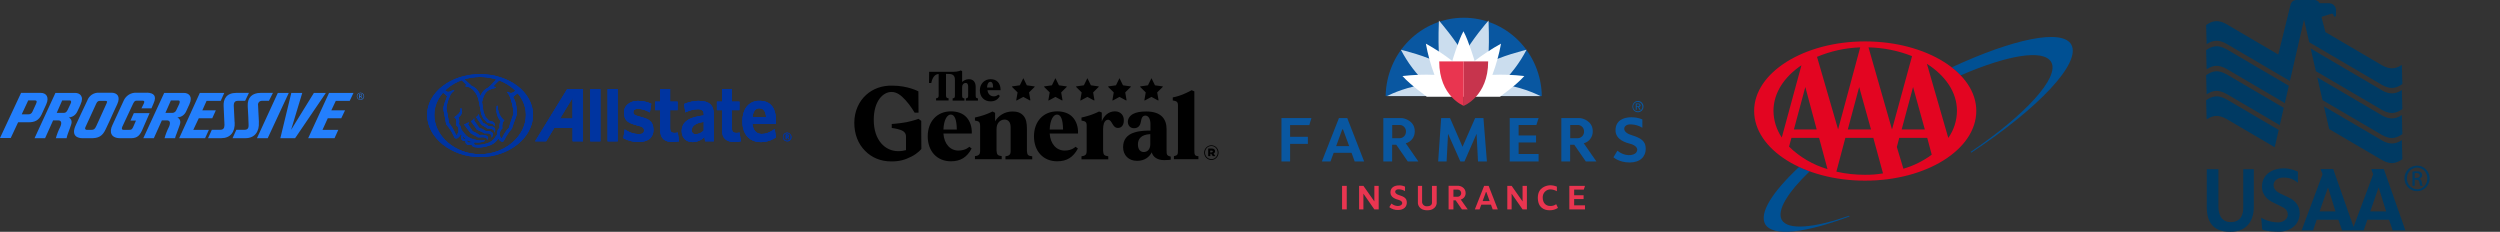 <svg width="604" height="56" viewBox="0 0 604 56" fill="none" xmlns="http://www.w3.org/2000/svg">
<rect x="0" y="0" width="604" height="56" fill="#333333" stroke="none"/>
<g clip-path="url(#clip0_2714_2973)">
<path fill-rule="evenodd" clip-rule="evenodd" d="M44.506 22.453H39.666L34.623 33.391H37.169L39.105 29.091H40.367C40.928 29.091 41.336 29.502 40.823 30.643C40.376 31.52 40.017 32.44 39.754 33.391H42.3C42.376 33.015 42.497 32.649 42.659 32.303C42.812 31.838 43.373 30.335 43.373 30.335C43.881 29.103 43.268 28.622 42.86 28.364C43.301 28.346 43.728 28.206 44.097 27.96C44.465 27.713 44.76 27.368 44.95 26.963C45.257 26.29 45.757 25.201 45.757 25.201C46.672 23.23 45.503 22.453 44.482 22.453H44.506ZM43.336 25.045C43.131 25.513 42.622 26.548 42.622 26.548C42.551 26.754 42.421 26.934 42.248 27.064C42.076 27.193 41.869 27.267 41.654 27.275H39.964L41.287 24.269H43.119C43.425 24.269 43.522 24.577 43.324 25.045H43.336Z" fill="#237FFD"/>
<path fill-rule="evenodd" clip-rule="evenodd" d="M18.229 22.453H13.389L8.346 33.391H10.892L12.828 29.091H14.107C14.663 29.091 15.071 29.502 14.562 30.643C14.115 31.52 13.757 32.44 13.493 33.391H16.091C16.162 33.02 16.264 32.656 16.398 32.303C16.6 31.838 17.108 30.335 17.108 30.335C17.62 29.103 17.007 28.622 16.652 28.364C17.081 28.336 17.494 28.192 17.849 27.945C18.204 27.699 18.487 27.36 18.669 26.963C19.024 26.29 19.476 25.201 19.476 25.201C20.392 23.23 19.222 22.453 18.201 22.453H18.229ZM17.059 25.045C16.854 25.513 16.346 26.548 16.346 26.548C16.091 27.066 15.837 27.275 15.377 27.275H13.699L15.022 24.269H16.906C17.16 24.269 17.31 24.577 17.059 25.045Z" fill="#237FFD"/>
<path fill-rule="evenodd" clip-rule="evenodd" d="M25.511 31.268C26.023 30.229 26.721 28.676 27.447 27.066L28.314 25.201C29.23 23.23 28.209 22.4 26.939 22.4H23.881C23.274 22.37 22.673 22.541 22.169 22.887C21.664 23.232 21.283 23.734 21.081 24.318C20.775 24.992 20.214 26.134 19.605 27.431L18.33 30.179C17.007 32.976 18.943 33.391 19.911 33.391H21.844C23.832 33.444 24.748 32.873 25.511 31.268ZM22.102 31.37H20.98C20.775 31.37 20.367 31.268 20.674 30.643C21.134 29.657 22.917 25.821 23.272 24.992C23.526 24.474 23.78 24.372 24.139 24.372H25.511C25.765 24.372 26.023 24.474 25.765 24.942L23.272 30.438C22.917 31.214 22.659 31.37 22.102 31.37Z" fill="#237FFD"/>
<path fill-rule="evenodd" clip-rule="evenodd" d="M35.527 22.4H32.897C32.263 22.378 31.638 22.548 31.1 22.89C30.563 23.232 30.137 23.729 29.879 24.318C29.419 25.357 27.18 30.179 27.18 30.179C26.313 31.941 26.826 33.391 29.064 33.391H31.154C32.731 33.444 33.546 33.186 34.309 31.526L36.144 27.325H32.336L31.529 29.14H32.852L32.142 30.75C31.884 31.268 31.739 31.37 31.223 31.37H29.839C29.484 31.37 29.331 31.165 29.536 30.643C29.839 29.97 32.183 24.992 32.183 24.992C32.489 24.421 32.642 24.318 33.05 24.318H34.474C34.78 24.318 34.982 24.474 34.78 24.942C34.728 25.045 34.171 26.175 34.171 26.175H36.592L37.104 24.979C37.911 23.217 37.205 22.441 35.523 22.388L35.527 22.4Z" fill="#237FFD"/>
<path fill-rule="evenodd" clip-rule="evenodd" d="M64.676 33.391L69.767 22.453H67.12L62.078 33.391H64.676Z" fill="#237FFD"/>
<path fill-rule="evenodd" clip-rule="evenodd" d="M75.83 22.453L70.327 31.37L73.026 22.453H70.38L67.73 33.391H71.296L78.73 22.453H75.83Z" fill="#237FFD"/>
<path fill-rule="evenodd" clip-rule="evenodd" d="M56.677 29.543L56.475 25.501C56.475 25.033 56.576 24.359 57.443 24.359H59.226L60.142 22.441H57.084C54.744 22.441 53.929 23.891 54.03 25.653C54.083 26.692 54.232 30.171 54.232 30.171C54.232 30.992 53.929 31.362 53.163 31.362H51.178L50.263 33.383H53.47C55.608 33.383 56.83 31.933 56.697 29.547L56.677 29.543Z" fill="#237FFD"/>
<path fill-rule="evenodd" clip-rule="evenodd" d="M62.554 29.543L62.352 25.501C62.319 25.358 62.32 25.209 62.355 25.066C62.389 24.923 62.456 24.79 62.551 24.679C62.645 24.568 62.764 24.481 62.898 24.425C63.032 24.369 63.176 24.347 63.32 24.359H64.974L65.942 22.441H62.957C60.973 22.441 59.73 23.529 59.851 25.653C59.952 26.692 60.057 30.171 60.057 30.171C60.105 30.992 59.803 31.362 59.036 31.362H57.1L56.184 33.383H59.327C61.618 33.383 62.687 31.674 62.534 29.547L62.554 29.543Z" fill="#237FFD"/>
<path fill-rule="evenodd" clip-rule="evenodd" d="M48.278 22.453L43.288 33.391H49.549L50.468 31.37H46.701L48.024 28.569H51.283L52.147 26.651H48.887L49.908 24.372H53.32L54.184 22.453H48.278Z" fill="#237FFD"/>
<path fill-rule="evenodd" clip-rule="evenodd" d="M79.493 22.453L74.454 33.391H80.82L81.735 31.37H77.915L79.19 28.569H82.449L83.365 26.651H80.053L81.122 24.372H84.487L85.402 22.453H79.493Z" fill="#237FFD"/>
<path fill-rule="evenodd" clip-rule="evenodd" d="M4.377 29.543H6.886C8.499 29.543 9.379 29.025 10.044 27.678C10.246 27.21 10.706 26.277 11.162 25.238C12.029 23.32 11.009 22.441 9.891 22.441H5.091L0 33.342H2.594L4.377 29.543ZM5.244 27.624L6.821 24.256H8.435C8.794 24.256 9.048 24.408 8.689 25.135L7.826 27.004C7.746 27.196 7.61 27.358 7.437 27.469C7.264 27.58 7.062 27.634 6.858 27.624H5.244Z" fill="#237FFD"/>
<path fill-rule="evenodd" clip-rule="evenodd" d="M86.757 23.792H86.911V23.324H87.064L87.423 23.792H87.572L87.217 23.324C87.29 23.316 87.358 23.279 87.405 23.222C87.452 23.165 87.476 23.091 87.472 23.016C87.477 22.975 87.47 22.933 87.452 22.896C87.434 22.858 87.406 22.827 87.371 22.807C87.318 22.753 87.217 22.753 87.016 22.753H86.757V23.792ZM86.911 22.807H87.016C87.217 22.807 87.371 22.86 87.371 23.016C87.371 23.172 87.27 23.221 87.064 23.221H86.911V22.811V22.807ZM87.064 22.396C86.95 22.395 86.837 22.418 86.732 22.462C86.627 22.506 86.531 22.571 86.451 22.654C86.371 22.736 86.307 22.833 86.264 22.941C86.221 23.048 86.2 23.163 86.201 23.279C86.208 23.51 86.301 23.729 86.462 23.892C86.622 24.056 86.837 24.151 87.064 24.158C87.299 24.161 87.526 24.072 87.697 23.907C87.868 23.743 87.969 23.518 87.98 23.279C87.981 23.163 87.959 23.048 87.916 22.941C87.873 22.833 87.81 22.736 87.73 22.654C87.649 22.571 87.554 22.506 87.448 22.462C87.343 22.418 87.23 22.395 87.117 22.396H87.064ZM87.064 22.499C87.168 22.492 87.272 22.508 87.371 22.544C87.468 22.581 87.558 22.638 87.634 22.711C87.709 22.784 87.769 22.872 87.81 22.97C87.851 23.067 87.872 23.173 87.871 23.279C87.859 23.489 87.769 23.686 87.62 23.831C87.469 23.975 87.271 24.055 87.064 24.055C86.864 24.05 86.672 23.967 86.531 23.822C86.389 23.678 86.307 23.483 86.302 23.279C86.299 23.176 86.318 23.074 86.355 22.979C86.393 22.883 86.449 22.797 86.52 22.724C86.591 22.651 86.676 22.593 86.769 22.555C86.863 22.516 86.963 22.497 87.064 22.499Z" fill="#237FFD"/>
</g>
<g clip-path="url(#clip1_2714_2973)">
<path d="M190.198 34.137C189.995 34.142 189.794 34.085 189.623 33.973C189.451 33.861 189.317 33.699 189.236 33.509C189.155 33.319 189.131 33.108 189.169 32.904C189.206 32.7 189.302 32.512 189.445 32.364C189.587 32.216 189.77 32.115 189.97 32.073C190.169 32.031 190.376 32.051 190.565 32.13C190.753 32.209 190.914 32.343 191.028 32.516C191.141 32.688 191.201 32.891 191.2 33.098C191.208 33.235 191.188 33.372 191.141 33.501C191.093 33.629 191.02 33.746 190.926 33.844C190.831 33.942 190.718 34.019 190.593 34.069C190.467 34.12 190.333 34.143 190.198 34.137ZM190.198 32.175C190.017 32.165 189.837 32.21 189.682 32.306C189.526 32.401 189.402 32.541 189.326 32.709C189.25 32.877 189.225 33.064 189.254 33.246C189.283 33.428 189.365 33.597 189.49 33.732C189.615 33.866 189.776 33.959 189.953 33.999C190.131 34.039 190.315 34.024 190.484 33.955C190.653 33.887 190.797 33.769 190.899 33.616C191.001 33.464 191.056 33.283 191.056 33.098C191.067 32.979 191.053 32.858 191.014 32.744C190.976 32.63 190.914 32.526 190.832 32.439C190.751 32.352 190.653 32.283 190.543 32.237C190.434 32.192 190.316 32.17 190.198 32.175ZM190.493 33.653L190.153 33.16H190.043V33.633H189.847V32.479H190.191C190.433 32.479 190.591 32.598 190.591 32.817C190.595 32.89 190.573 32.961 190.531 33.019C190.488 33.076 190.426 33.117 190.357 33.133L190.69 33.606L190.493 33.653ZM190.191 32.663H190.043V33.002H190.183C190.312 33.002 190.391 32.948 190.391 32.833C190.391 32.717 190.319 32.663 190.191 32.663Z" fill="#0034A0"/>
<path d="M137.032 21.53L129.288 34.137H131.934L133.91 30.889H138.355V34.137H140.854V21.53H137.032ZM138.336 28.657H135.282C135.471 28.353 138.336 23.654 138.336 23.654V28.657Z" fill="#0034A0"/>
<path d="M142.611 21.53V34.137H145.042V21.53H142.611Z" fill="#0034A0"/>
<path d="M149.23 21.53H146.807V34.137H149.23V21.53Z" fill="#0034A0"/>
<path d="M154.574 28.184C153.255 27.834 152.979 27.637 153.013 27.083C153.047 26.529 153.448 26.287 154.128 26.287C155.095 26.322 156.038 26.597 156.876 27.087L157.012 27.164L157.349 25.063L157.269 25.024C156.279 24.586 155.208 24.367 154.128 24.382C153.646 24.359 153.164 24.433 152.71 24.6C152.256 24.767 151.839 25.024 151.482 25.355C151.244 25.601 151.058 25.894 150.934 26.215C150.81 26.537 150.751 26.88 150.761 27.226C150.806 29.15 151.721 29.723 153.886 30.285C155.319 30.643 155.61 30.855 155.599 31.547C155.599 32.171 155.221 32.406 154.249 32.406C153.12 32.367 152.024 32.007 151.086 31.366L150.942 31.267L150.602 33.375L150.674 33.418C151.756 33.992 152.957 34.296 154.177 34.307C155.531 34.307 156.532 33.98 157.152 33.345C157.399 33.078 157.589 32.764 157.712 32.419C157.834 32.075 157.885 31.709 157.863 31.343C157.832 29.254 156.789 28.757 154.586 28.184" fill="#0034A0"/>
<path d="M163.748 32.013L163.619 32.044C163.402 32.1 163.178 32.125 162.954 32.117C162.232 32.117 161.899 31.786 161.899 31.078V26.614H163.68L163.714 24.559H161.899V21.526H159.511V24.559H158.267V26.614H159.511V31.451C159.511 33.375 160.497 34.303 162.534 34.303C163.011 34.308 163.487 34.255 163.952 34.145H164.061L163.748 32.032" fill="#0034A0"/>
<path d="M168.915 24.366C167.694 24.371 166.485 24.62 165.358 25.097L165.271 25.128L165.585 27.152L165.717 27.091C166.627 26.647 167.619 26.403 168.627 26.375C169.58 26.375 170.033 26.76 170.033 27.641V27.887C166.443 28.272 164.7 29.5 164.7 31.678C164.7 33.283 165.728 34.326 167.323 34.326C167.859 34.328 168.389 34.218 168.881 34.004C169.374 33.791 169.819 33.477 170.188 33.083C170.238 33.36 170.358 34.137 170.358 34.137H172.452V27.595C172.452 25.405 171.319 24.385 168.915 24.385V24.366ZM168.076 32.425C167.947 32.436 167.818 32.419 167.697 32.375C167.576 32.331 167.466 32.26 167.375 32.169C167.283 32.077 167.212 31.966 167.167 31.843C167.121 31.721 167.102 31.59 167.112 31.459C167.112 30.397 168.117 29.704 170.033 29.446V31.52C169.522 32.071 168.819 32.396 168.076 32.425Z" fill="#0034A0"/>
<path d="M178.685 32.013L178.561 32.044C178.343 32.1 178.119 32.124 177.895 32.117C177.173 32.117 176.837 31.786 176.837 31.078V26.614H178.621L178.651 24.559H176.837V21.526H174.444V24.559H173.205V26.614H174.444V31.451C174.444 33.375 175.435 34.303 177.468 34.303C177.944 34.305 178.418 34.252 178.882 34.145H178.991L178.678 32.032" fill="#0034A0"/>
<path d="M187.008 31.278C185.924 32.048 185.035 32.371 184.03 32.371C182.73 32.371 181.917 31.474 181.781 29.919H187.451L187.473 29.265C187.473 26.017 186.139 24.366 183.512 24.366C182.995 24.341 182.478 24.424 181.993 24.611C181.509 24.798 181.067 25.084 180.696 25.451C179.827 26.325 179.366 27.684 179.366 29.373C179.366 32.429 181.07 34.326 183.803 34.326C185.088 34.34 186.346 33.95 187.405 33.21L187.466 33.168L187.171 31.166L187.02 31.278H187.008ZM181.811 28.311C181.925 26.937 182.51 26.152 183.444 26.152C184.703 26.152 185.035 27.306 185.084 28.311H181.811Z" fill="#0034A0"/>
<path d="M190.198 34.137C189.995 34.142 189.794 34.085 189.623 33.973C189.451 33.861 189.317 33.699 189.236 33.509C189.155 33.319 189.131 33.108 189.169 32.904C189.206 32.7 189.302 32.512 189.445 32.364C189.587 32.216 189.77 32.115 189.97 32.073C190.169 32.031 190.376 32.051 190.565 32.13C190.753 32.209 190.914 32.343 191.028 32.516C191.141 32.688 191.201 32.891 191.2 33.098C191.208 33.235 191.188 33.372 191.141 33.501C191.093 33.629 191.02 33.746 190.926 33.844C190.831 33.942 190.718 34.019 190.593 34.069C190.467 34.12 190.333 34.143 190.198 34.137ZM190.198 32.175C190.017 32.165 189.837 32.21 189.682 32.306C189.526 32.401 189.402 32.541 189.326 32.709C189.25 32.877 189.225 33.064 189.254 33.246C189.283 33.428 189.365 33.597 189.49 33.732C189.615 33.866 189.776 33.959 189.953 33.999C190.131 34.039 190.315 34.024 190.484 33.955C190.653 33.887 190.797 33.769 190.899 33.616C191.001 33.464 191.056 33.283 191.056 33.098C191.067 32.979 191.053 32.858 191.014 32.744C190.976 32.63 190.914 32.526 190.832 32.439C190.751 32.352 190.653 32.283 190.543 32.237C190.434 32.192 190.316 32.17 190.198 32.175ZM190.493 33.653L190.153 33.16H190.043V33.633H189.847V32.479H190.191C190.433 32.479 190.591 32.598 190.591 32.817C190.595 32.89 190.573 32.961 190.531 33.019C190.488 33.076 190.426 33.117 190.357 33.133L190.69 33.606L190.493 33.653ZM190.191 32.663H190.043V33.002H190.183C190.312 33.002 190.391 32.948 190.391 32.833C190.391 32.717 190.319 32.663 190.191 32.663Z" fill="#0034A0"/>
<path d="M137.032 21.53L129.288 34.137H131.934L133.91 30.889H138.355V34.137H140.854V21.53H137.032ZM138.336 28.657H135.282C135.471 28.353 138.336 23.654 138.336 23.654V28.657Z" fill="#0034A0"/>
<path d="M142.611 21.53V34.137H145.042V21.53H142.611Z" fill="#0034A0"/>
<path d="M149.23 21.53H146.807V34.137H149.23V21.53Z" fill="#0034A0"/>
<path d="M154.574 28.184C153.255 27.834 152.979 27.637 153.013 27.083C153.047 26.529 153.448 26.287 154.128 26.287C155.095 26.322 156.038 26.597 156.876 27.087L157.012 27.164L157.349 25.063L157.269 25.024C156.279 24.586 155.208 24.367 154.128 24.382C153.646 24.359 153.164 24.433 152.71 24.6C152.256 24.767 151.839 25.024 151.482 25.355C151.244 25.601 151.058 25.894 150.934 26.215C150.81 26.537 150.751 26.88 150.761 27.226C150.806 29.15 151.721 29.723 153.886 30.285C155.319 30.643 155.61 30.855 155.599 31.547C155.599 32.171 155.221 32.406 154.249 32.406C153.12 32.367 152.024 32.007 151.086 31.366L150.942 31.267L150.602 33.375L150.674 33.418C151.756 33.992 152.957 34.296 154.177 34.307C155.531 34.307 156.532 33.98 157.152 33.345C157.399 33.078 157.589 32.764 157.712 32.419C157.834 32.075 157.885 31.709 157.863 31.343C157.832 29.254 156.789 28.757 154.586 28.184" fill="#0034A0"/>
<path d="M163.748 32.013L163.619 32.044C163.402 32.1 163.178 32.125 162.954 32.117C162.232 32.117 161.899 31.786 161.899 31.078V26.614H163.68L163.714 24.559H161.899V21.526H159.511V24.559H158.267V26.614H159.511V31.451C159.511 33.375 160.497 34.303 162.534 34.303C163.011 34.308 163.487 34.255 163.952 34.145H164.061L163.748 32.032" fill="#0034A0"/>
<path d="M168.915 24.366C167.694 24.371 166.485 24.62 165.358 25.097L165.271 25.128L165.585 27.152L165.717 27.091C166.627 26.647 167.619 26.403 168.627 26.375C169.58 26.375 170.033 26.76 170.033 27.641V27.887C166.443 28.272 164.7 29.5 164.7 31.678C164.7 33.283 165.728 34.326 167.323 34.326C167.859 34.328 168.389 34.218 168.881 34.004C169.374 33.791 169.819 33.477 170.188 33.083C170.238 33.36 170.358 34.137 170.358 34.137H172.452V27.595C172.452 25.405 171.319 24.385 168.915 24.385V24.366ZM168.076 32.425C167.947 32.436 167.818 32.419 167.697 32.375C167.576 32.331 167.466 32.26 167.375 32.169C167.283 32.077 167.212 31.966 167.167 31.843C167.121 31.721 167.102 31.59 167.112 31.459C167.112 30.397 168.117 29.704 170.033 29.446V31.52C169.522 32.071 168.819 32.396 168.076 32.425Z" fill="#0034A0"/>
<path d="M178.685 32.013L178.561 32.044C178.343 32.1 178.119 32.124 177.895 32.117C177.173 32.117 176.837 31.786 176.837 31.078V26.614H178.621L178.651 24.559H176.837V21.526H174.444V24.559H173.205V26.614H174.444V31.451C174.444 33.375 175.435 34.303 177.468 34.303C177.944 34.305 178.418 34.252 178.882 34.145H178.991L178.678 32.032" fill="#0034A0"/>
<path d="M187.008 31.278C185.924 32.048 185.035 32.371 184.03 32.371C182.73 32.371 181.917 31.474 181.781 29.919H187.451L187.473 29.265C187.473 26.017 186.139 24.366 183.512 24.366C182.995 24.341 182.478 24.424 181.993 24.611C181.509 24.798 181.067 25.084 180.696 25.451C179.827 26.325 179.366 27.684 179.366 29.373C179.366 32.429 181.07 34.326 183.803 34.326C185.088 34.34 186.346 33.95 187.405 33.21L187.466 33.168L187.171 31.166L187.02 31.278H187.008ZM181.811 28.311C181.925 26.937 182.51 26.152 183.444 26.152C184.703 26.152 185.035 27.306 185.084 28.311H181.811Z" fill="#0034A0"/>
<path d="M190.198 34.137C189.995 34.142 189.794 34.085 189.623 33.973C189.451 33.861 189.317 33.699 189.236 33.509C189.155 33.319 189.131 33.108 189.169 32.904C189.206 32.7 189.302 32.512 189.445 32.364C189.587 32.216 189.77 32.115 189.97 32.073C190.169 32.031 190.376 32.051 190.565 32.13C190.753 32.209 190.914 32.343 191.028 32.516C191.141 32.688 191.201 32.891 191.2 33.098C191.208 33.235 191.188 33.372 191.141 33.501C191.093 33.629 191.02 33.746 190.926 33.844C190.831 33.942 190.718 34.019 190.593 34.069C190.467 34.12 190.333 34.143 190.198 34.137ZM190.198 32.175C190.017 32.165 189.837 32.21 189.682 32.306C189.526 32.401 189.402 32.541 189.326 32.709C189.25 32.877 189.225 33.064 189.254 33.246C189.283 33.428 189.365 33.597 189.49 33.732C189.615 33.866 189.776 33.959 189.953 33.999C190.131 34.039 190.315 34.024 190.484 33.955C190.653 33.887 190.797 33.769 190.899 33.616C191.001 33.464 191.056 33.283 191.056 33.098C191.067 32.979 191.053 32.858 191.014 32.744C190.976 32.63 190.914 32.526 190.832 32.439C190.751 32.352 190.653 32.283 190.543 32.237C190.434 32.192 190.316 32.17 190.198 32.175ZM190.493 33.653L190.153 33.16H190.043V33.633H189.847V32.479H190.191C190.433 32.479 190.591 32.598 190.591 32.817C190.595 32.89 190.573 32.961 190.531 33.019C190.488 33.076 190.426 33.117 190.357 33.133L190.69 33.606L190.493 33.653ZM190.191 32.663H190.043V33.002H190.183C190.312 33.002 190.391 32.948 190.391 32.833C190.391 32.717 190.319 32.663 190.191 32.663Z" fill="#0034A0"/>
<path d="M137.032 21.53L129.288 34.137H131.934L133.91 30.889H138.355V34.137H140.854V21.53H137.032ZM138.336 28.657H135.282C135.471 28.353 138.336 23.654 138.336 23.654V28.657Z" fill="#0034A0"/>
<path d="M142.611 21.53V34.137H145.042V21.53H142.611Z" fill="#0034A0"/>
<path d="M149.23 21.53H146.807V34.137H149.23V21.53Z" fill="#0034A0"/>
<path d="M154.574 28.184C153.255 27.834 152.979 27.637 153.013 27.083C153.047 26.529 153.448 26.287 154.128 26.287C155.095 26.322 156.038 26.597 156.876 27.087L157.012 27.164L157.349 25.063L157.269 25.024C156.279 24.586 155.208 24.367 154.128 24.382C153.646 24.359 153.164 24.433 152.71 24.6C152.256 24.767 151.839 25.024 151.482 25.355C151.244 25.601 151.058 25.894 150.934 26.215C150.81 26.537 150.751 26.88 150.761 27.226C150.806 29.15 151.721 29.723 153.886 30.285C155.319 30.643 155.61 30.855 155.599 31.547C155.599 32.171 155.221 32.406 154.249 32.406C153.12 32.367 152.024 32.007 151.086 31.366L150.942 31.267L150.602 33.375L150.674 33.418C151.756 33.992 152.957 34.296 154.177 34.307C155.531 34.307 156.532 33.98 157.152 33.345C157.399 33.078 157.589 32.764 157.712 32.419C157.834 32.075 157.885 31.709 157.863 31.343C157.832 29.254 156.789 28.757 154.586 28.184" fill="#0034A0"/>
<path d="M163.748 32.013L163.619 32.044C163.402 32.1 163.178 32.125 162.954 32.117C162.232 32.117 161.899 31.786 161.899 31.078V26.614H163.68L163.714 24.559H161.899V21.526H159.511V24.559H158.267V26.614H159.511V31.451C159.511 33.375 160.497 34.303 162.534 34.303C163.011 34.308 163.487 34.255 163.952 34.145H164.061L163.748 32.032" fill="#0034A0"/>
<path d="M168.915 24.366C167.694 24.371 166.485 24.62 165.358 25.097L165.271 25.128L165.585 27.152L165.717 27.091C166.627 26.647 167.619 26.403 168.627 26.375C169.58 26.375 170.033 26.76 170.033 27.641V27.887C166.443 28.272 164.7 29.5 164.7 31.678C164.7 33.283 165.728 34.326 167.323 34.326C167.859 34.328 168.389 34.218 168.881 34.004C169.374 33.791 169.819 33.477 170.188 33.083C170.238 33.36 170.358 34.137 170.358 34.137H172.452V27.595C172.452 25.405 171.319 24.385 168.915 24.385V24.366ZM168.076 32.425C167.947 32.436 167.818 32.419 167.697 32.375C167.576 32.331 167.466 32.26 167.375 32.169C167.283 32.077 167.212 31.966 167.167 31.843C167.121 31.721 167.102 31.59 167.112 31.459C167.112 30.397 168.117 29.704 170.033 29.446V31.52C169.522 32.071 168.819 32.396 168.076 32.425Z" fill="#0034A0"/>
<path d="M178.685 32.013L178.561 32.044C178.343 32.1 178.119 32.124 177.895 32.117C177.173 32.117 176.837 31.786 176.837 31.078V26.614H178.621L178.651 24.559H176.837V21.526H174.444V24.559H173.205V26.614H174.444V31.451C174.444 33.375 175.435 34.303 177.468 34.303C177.944 34.305 178.418 34.252 178.882 34.145H178.991L178.678 32.032" fill="#0034A0"/>
<path d="M187.008 31.278C185.924 32.048 185.035 32.371 184.03 32.371C182.73 32.371 181.917 31.474 181.781 29.919H187.451L187.473 29.265C187.473 26.017 186.139 24.366 183.512 24.366C182.995 24.341 182.478 24.424 181.993 24.611C181.509 24.798 181.067 25.084 180.696 25.451C179.827 26.325 179.366 27.684 179.366 29.373C179.366 32.429 181.07 34.326 183.803 34.326C185.088 34.34 186.346 33.95 187.405 33.21L187.466 33.168L187.171 31.166L187.02 31.278H187.008ZM181.811 28.311C181.925 26.937 182.51 26.152 183.444 26.152C184.703 26.152 185.035 27.306 185.084 28.311H181.811Z" fill="#0034A0"/>
<path d="M115.991 17.92C108.941 17.92 103.2 22.33 103.2 27.753C103.2 33.175 108.941 37.932 115.991 37.932C123.04 37.932 128.781 33.179 128.781 27.753C128.781 22.326 123.047 17.92 115.991 17.92ZM115.991 37.262C109.883 37.262 104.916 32.821 104.916 27.768C104.916 22.715 109.883 18.593 115.991 18.593C122.099 18.593 127.065 22.707 127.065 27.768C127.065 32.829 122.095 37.262 115.991 37.262Z" fill="#0034A0"/>
<path d="M113.56 31.986L113.779 32.217L114.222 32.463L114.641 32.698L114.694 32.729L115.004 32.902L115.526 33.187C115.557 33.191 115.589 33.191 115.62 33.187L116.285 33.145C116.669 33.113 117.054 33.16 117.419 33.283C117.51 33.319 117.583 33.389 117.623 33.479C117.664 33.569 117.67 33.671 117.639 33.764C117.639 33.764 117.979 33.518 117.915 33.225C117.85 32.933 117.586 32.648 116.614 32.59C116.362 32.584 116.11 32.593 115.858 32.617H115.817L115.378 32.325L115.197 32.221L114.592 31.894L114.214 31.751L113.885 31.274L113.764 31.101L113.417 30.589L113.265 30.37L113.061 30.05C113.189 29.885 113.253 29.679 113.243 29.469C113.216 29.512 113.197 29.519 113.061 29.639C112.807 29.808 112.529 29.938 112.237 30.023L112.116 30.058L113.568 31.982L113.56 31.986ZM115.174 31.247L115.242 31.336C115.269 31.336 115.681 31.524 115.681 31.524C115.965 31.637 116.242 31.765 116.512 31.909L116.981 32.19C117.019 32.19 117.499 32.171 117.816 32.19C117.982 32.189 118.146 32.225 118.296 32.297C118.445 32.369 118.577 32.475 118.682 32.606C118.739 32.705 118.766 32.82 118.757 32.935C118.748 33.05 118.705 33.159 118.633 33.248C118.77 33.172 118.886 33.062 118.969 32.927C119.053 32.792 119.101 32.638 119.109 32.479C119.075 32.032 118.701 31.624 117.306 31.64L116.928 31.409L116.815 31.343L116.195 31.02L115.688 30.843L115.567 30.616C115.392 30.319 115.196 30.035 114.981 29.766L114.917 29.692L114.539 29.15C114.601 28.962 114.608 28.76 114.558 28.569C114.513 28.652 114.461 28.732 114.403 28.807C114.252 28.977 114.074 29.119 113.878 29.231L113.783 29.292L115.053 31.047L115.174 31.247ZM115.745 28.107C115.787 27.919 115.763 27.721 115.677 27.549L115.601 27.73C115.488 27.942 115.316 28.116 115.106 28.23L115.031 28.276L116.055 29.758C116.075 29.792 116.096 29.826 116.119 29.858L116.316 30.127C116.338 30.15 116.743 30.381 116.743 30.381L116.894 30.466L117.355 30.747L117.778 31.032H117.812L118.444 31.074C118.702 31.09 118.95 31.177 119.162 31.328C119.273 31.407 119.353 31.525 119.387 31.659C119.421 31.793 119.407 31.935 119.347 32.059C119.49 31.928 119.586 31.752 119.619 31.559C119.653 31.366 119.622 31.167 119.532 30.993C119.436 30.856 119.309 30.745 119.162 30.67C119.014 30.594 118.851 30.556 118.686 30.558L118.035 30.466L117.684 30.224L117.227 29.935L117.106 29.866L116.728 29.696L115.745 28.107ZM111.47 19.302L111.61 19.444L112.128 19.921L112.419 20.206C112.638 20.414 112.687 20.525 112.683 20.568C112.68 20.61 112.634 20.625 112.596 20.649C112.564 20.665 112.53 20.678 112.494 20.687L112.472 20.883H112.593C113.273 20.883 113.912 21.334 114.331 21.73C115.09 22.51 115.577 23.521 115.719 24.609L116.278 27.572L116.493 28.03L116.531 28.122L116.626 28.315C116.679 28.453 116.752 28.582 116.841 28.7L117.132 28.942L117.537 29.358L117.658 29.492L117.85 29.685L118.44 29.773C119.438 29.943 119.396 30.505 119.396 30.505C119.396 30.505 119.993 29.581 118.572 29.258L118.119 29.169L117.956 28.942L117.903 28.88L117.469 28.446L117.276 28.257L117.098 27.776L116.849 27.16C116.77 26.862 116.716 26.559 116.686 26.252L116.641 25.952L116.456 24.709L116.497 24.462C116.601 23.928 116.774 23.411 117.011 22.923C117.241 22.482 117.572 22.103 117.975 21.819C118.464 21.554 118.991 21.371 119.536 21.276C119.588 21.274 119.637 21.256 119.677 21.222C119.717 21.189 119.744 21.142 119.755 21.091V21.041H119.71C119.546 21.022 119.387 20.971 119.241 20.891C119.239 20.878 119.239 20.865 119.241 20.852C119.252 20.789 119.278 20.73 119.317 20.679L119.623 20.379L119.804 20.198C119.804 20.198 120.56 19.467 120.651 19.371L119.956 19.132L119.2 19.937C118.805 20.423 118.353 20.857 117.854 21.23C117.166 21.535 116.608 22.081 116.282 22.769C116.282 22.769 116.168 23.073 116.104 23.235C115.935 22.705 115.673 22.21 115.329 21.776C114.962 21.329 114.49 20.984 113.957 20.772C113.659 20.479 112.668 19.559 112.128 19.117L111.47 19.302ZM114.116 34.276C113.205 34.742 112.702 34.338 112.921 33.841C113.29 34.06 113.695 34.207 114.116 34.276ZM112.551 33.572C111.931 33.745 111.701 33.302 111.848 32.941C112.065 33.17 112.3 33.381 112.551 33.572ZM106.976 22.326L107.146 22.45L108.046 23.219L107.709 24.158C107.404 24.815 107.203 25.516 107.112 26.236V26.333L107.365 27.664L107.388 27.764C107.524 28.457 107.683 29.246 107.766 29.812C107.766 29.973 107.819 30.07 107.879 30.108C108.596 30.937 109.187 31.869 109.633 32.875C109.656 32.917 109.663 32.941 109.675 32.956C109.718 33.125 109.814 33.276 109.947 33.387C110.035 33.43 110.132 33.452 110.23 33.452C110.328 33.452 110.425 33.43 110.514 33.387C110.891 33.137 111.18 32.77 111.338 32.34C111.398 32.413 111.557 32.621 111.58 32.656C110.933 33.787 112.079 34.195 112.483 34.045C112.249 34.73 113.11 35.284 113.927 34.915C113.974 35.093 114.075 35.251 114.217 35.366C114.358 35.481 114.532 35.547 114.713 35.554C115.212 35.645 115.722 35.658 116.225 35.592C117.09 35.526 117.938 35.309 118.731 34.95C119.37 34.631 119.918 34.152 120.322 33.556C120.322 33.556 120.379 33.487 120.409 33.441C120.493 33.595 120.592 33.741 120.704 33.876C120.792 33.986 120.903 34.075 121.029 34.136C121.156 34.197 121.294 34.227 121.433 34.226C121.511 34.211 121.583 34.175 121.643 34.123C121.704 34.072 121.75 34.005 121.777 33.93C122.263 32.906 122.887 31.957 123.63 31.109L123.69 30.989C123.834 30.447 124.336 29.108 124.605 28.384L124.794 27.864L124.831 27.737C124.831 27.53 124.85 27.322 124.85 27.118C124.862 26.244 124.734 25.375 124.472 24.543C124.374 24.253 124.248 23.973 124.094 23.708L123.958 23.454C124.29 23.087 124.672 22.771 125.092 22.515C125.102 22.507 125.114 22.5 125.126 22.496L124.597 21.911L124.219 22.169C124.081 22.289 123.919 22.376 123.743 22.424C123.568 22.472 123.385 22.479 123.206 22.446C123.172 22.446 122.855 22.246 122.855 22.246L122.779 22.207H122.669L122.552 22.23H122.484L122.59 22.357C122.789 22.608 122.958 22.881 123.093 23.173L123.191 23.358L123.286 23.577V23.623L123.406 23.943V24.008L123.475 24.193L123.732 25.097C123.922 25.861 124.033 26.642 124.064 27.43V27.503L123.766 28.357C123.459 29.238 123.07 30.339 122.987 30.789L122.968 30.843C122.275 31.576 121.713 32.426 121.309 33.356C121.267 33.437 121.241 33.449 121.229 33.449C121.218 33.449 121.097 33.368 121.04 33.322C120.925 33.185 120.838 33.027 120.784 32.856C120.73 32.684 120.71 32.504 120.727 32.325C120.731 32.085 120.786 31.848 120.889 31.632C120.992 31.416 121.141 31.226 121.324 31.074C121.344 31.05 121.357 31.021 121.362 30.989C121.367 30.958 121.363 30.926 121.35 30.897C121.248 30.316 121.411 29.427 121.762 29.177L121.857 29.108L121.762 29.038C120.753 28.245 120.25 26.775 120.22 25.682V25.536L120.061 25.602C120.033 25.637 120.008 25.674 119.986 25.713C119.945 25.924 119.925 26.137 119.925 26.352C119.929 26.766 119.98 27.178 120.077 27.58C120.229 28.201 120.527 28.776 120.946 29.254C120.952 29.253 120.959 29.253 120.965 29.254C120.763 29.646 120.669 30.086 120.693 30.528C120.691 30.646 120.699 30.765 120.719 30.882C120.531 31.045 120.379 31.245 120.27 31.471C120.161 31.697 120.099 31.943 120.088 32.194V32.579C120.006 32.673 119.929 32.772 119.857 32.875L119.812 32.937C119.446 33.553 118.924 34.056 118.3 34.395C117.219 34.876 116.042 35.09 114.864 35.019C114.815 35.018 114.767 35.006 114.722 34.984C114.678 34.963 114.639 34.932 114.607 34.894C114.575 34.855 114.552 34.811 114.538 34.763C114.524 34.715 114.521 34.664 114.528 34.615C114.529 34.563 114.546 34.513 114.577 34.472L114.675 34.364C115.445 34.486 116.231 34.412 116.966 34.149L117.102 33.957L117.147 33.876H117.053C116.225 34.087 114.577 33.806 113.708 33.433C112.74 33.014 112.445 32.617 111.652 31.563L111.432 31.267C111.425 30.969 111.347 30.677 111.205 30.416C111.114 30.25 110.992 30.104 110.846 29.985C110.912 29.763 110.943 29.532 110.941 29.3C110.955 28.983 110.89 28.668 110.752 28.384C111.342 27.918 111.64 27.437 111.633 26.891C111.61 26.667 111.561 26.448 111.485 26.236L111.258 26.125V26.279C111.349 27.206 110.502 27.818 109.928 28.203L109.765 28.319L109.871 28.388C110.317 28.669 110.317 29.616 110.219 30.143V30.235L110.245 30.281H110.268L110.484 30.458C110.7 30.769 110.809 31.143 110.794 31.523C110.779 31.904 110.641 32.268 110.4 32.56C110.302 32.663 110.245 32.679 110.219 32.675C110.193 32.671 110.087 32.486 110.072 32.429L109.935 32.136C109.561 31.267 109.069 30.456 108.473 29.727L108.45 29.654C108.303 28.465 108.121 27.58 107.944 26.729L107.845 26.267V26.148C107.927 25.303 108.148 24.478 108.499 23.708L108.696 23.192L108.858 22.808C108.87 22.791 108.88 22.772 108.889 22.754C109.099 22.458 109.354 22.198 109.644 21.984L109.781 21.88L109.603 21.803C109.359 21.836 109.121 21.909 108.9 22.019L108.836 22.049C108.601 22.191 108.323 22.237 108.057 22.176L107.437 21.792L106.976 22.326Z" fill="#0034A0"/>
<path d="M115.991 17.92C108.941 17.92 103.2 22.33 103.2 27.753C103.2 33.175 108.941 37.932 115.991 37.932C123.04 37.932 128.781 33.179 128.781 27.753C128.781 22.326 123.047 17.92 115.991 17.92ZM115.991 37.262C109.883 37.262 104.916 32.821 104.916 27.768C104.916 22.715 109.883 18.593 115.991 18.593C122.099 18.593 127.065 22.707 127.065 27.768C127.065 32.829 122.095 37.262 115.991 37.262Z" fill="#0034A0"/>
<path d="M113.56 31.986L113.779 32.217L114.222 32.463L114.641 32.698L114.694 32.729L115.004 32.902L115.526 33.187C115.557 33.191 115.589 33.191 115.62 33.187L116.285 33.145C116.669 33.113 117.054 33.16 117.419 33.283C117.51 33.319 117.583 33.389 117.623 33.479C117.664 33.569 117.67 33.671 117.639 33.764C117.639 33.764 117.979 33.518 117.915 33.225C117.85 32.933 117.586 32.648 116.614 32.59C116.362 32.584 116.11 32.593 115.858 32.617H115.817L115.378 32.325L115.197 32.221L114.592 31.894L114.214 31.751L113.885 31.274L113.764 31.101L113.417 30.589L113.265 30.37L113.061 30.05C113.189 29.885 113.253 29.679 113.243 29.469C113.216 29.512 113.197 29.519 113.061 29.639C112.807 29.808 112.529 29.938 112.237 30.023L112.116 30.058L113.568 31.982L113.56 31.986ZM115.174 31.247L115.242 31.336C115.269 31.336 115.681 31.524 115.681 31.524C115.965 31.637 116.242 31.765 116.512 31.909L116.981 32.19C117.019 32.19 117.499 32.171 117.816 32.19C117.982 32.189 118.146 32.225 118.296 32.297C118.445 32.369 118.577 32.475 118.682 32.606C118.739 32.705 118.766 32.82 118.757 32.935C118.748 33.05 118.705 33.159 118.633 33.248C118.77 33.172 118.886 33.062 118.969 32.927C119.053 32.792 119.101 32.638 119.109 32.479C119.075 32.032 118.701 31.624 117.306 31.64L116.928 31.409L116.815 31.343L116.195 31.02L115.688 30.843L115.567 30.616C115.392 30.319 115.196 30.035 114.981 29.766L114.917 29.692L114.539 29.15C114.601 28.962 114.608 28.76 114.558 28.569C114.513 28.652 114.461 28.732 114.403 28.807C114.252 28.977 114.074 29.119 113.878 29.231L113.783 29.292L115.053 31.047L115.174 31.247ZM115.745 28.107C115.787 27.919 115.763 27.721 115.677 27.549L115.601 27.73C115.488 27.942 115.316 28.116 115.106 28.23L115.031 28.276L116.055 29.758C116.075 29.792 116.096 29.826 116.119 29.858L116.316 30.127C116.338 30.15 116.743 30.381 116.743 30.381L116.894 30.466L117.355 30.747L117.778 31.032H117.812L118.444 31.074C118.702 31.09 118.95 31.177 119.162 31.328C119.273 31.407 119.353 31.525 119.387 31.659C119.421 31.793 119.407 31.935 119.347 32.059C119.49 31.928 119.586 31.752 119.619 31.559C119.653 31.366 119.622 31.167 119.532 30.993C119.436 30.856 119.309 30.745 119.162 30.67C119.014 30.594 118.851 30.556 118.686 30.558L118.035 30.466L117.684 30.224L117.227 29.935L117.106 29.866L116.728 29.696L115.745 28.107ZM111.47 19.302L111.61 19.444L112.128 19.921L112.419 20.206C112.638 20.414 112.687 20.525 112.683 20.568C112.68 20.61 112.634 20.625 112.596 20.649C112.564 20.665 112.53 20.678 112.494 20.687L112.472 20.883H112.593C113.273 20.883 113.912 21.334 114.331 21.73C115.09 22.51 115.577 23.521 115.719 24.609L116.278 27.572L116.493 28.03L116.531 28.122L116.626 28.315C116.679 28.453 116.752 28.582 116.841 28.7L117.132 28.942L117.537 29.358L117.658 29.492L117.85 29.685L118.44 29.773C119.438 29.943 119.396 30.505 119.396 30.505C119.396 30.505 119.993 29.581 118.572 29.258L118.119 29.169L117.956 28.942L117.903 28.88L117.469 28.446L117.276 28.257L117.098 27.776L116.849 27.16C116.77 26.862 116.716 26.559 116.686 26.252L116.641 25.952L116.456 24.709L116.497 24.462C116.601 23.928 116.774 23.411 117.011 22.923C117.241 22.482 117.572 22.103 117.975 21.819C118.464 21.554 118.991 21.371 119.536 21.276C119.588 21.274 119.637 21.256 119.677 21.222C119.717 21.189 119.744 21.142 119.755 21.091V21.041H119.71C119.546 21.022 119.387 20.971 119.241 20.891C119.239 20.878 119.239 20.865 119.241 20.852C119.252 20.789 119.278 20.73 119.317 20.679L119.623 20.379L119.804 20.198C119.804 20.198 120.56 19.467 120.651 19.371L119.956 19.132L119.2 19.937C118.805 20.423 118.353 20.857 117.854 21.23C117.166 21.535 116.608 22.081 116.282 22.769C116.282 22.769 116.168 23.073 116.104 23.235C115.935 22.705 115.673 22.21 115.329 21.776C114.962 21.329 114.49 20.984 113.957 20.772C113.659 20.479 112.668 19.559 112.128 19.117L111.47 19.302ZM114.116 34.276C113.205 34.742 112.702 34.338 112.921 33.841C113.29 34.06 113.695 34.207 114.116 34.276ZM112.551 33.572C111.931 33.745 111.701 33.302 111.848 32.941C112.065 33.17 112.3 33.381 112.551 33.572ZM106.976 22.326L107.146 22.45L108.046 23.219L107.709 24.158C107.404 24.815 107.203 25.516 107.112 26.236V26.333L107.365 27.664L107.388 27.764C107.524 28.457 107.683 29.246 107.766 29.812C107.766 29.973 107.819 30.07 107.879 30.108C108.596 30.937 109.187 31.869 109.633 32.875C109.656 32.917 109.663 32.941 109.675 32.956C109.718 33.125 109.814 33.276 109.947 33.387C110.035 33.43 110.132 33.452 110.23 33.452C110.328 33.452 110.425 33.43 110.514 33.387C110.891 33.137 111.18 32.77 111.338 32.34C111.398 32.413 111.557 32.621 111.58 32.656C110.933 33.787 112.079 34.195 112.483 34.045C112.249 34.73 113.11 35.284 113.927 34.915C113.974 35.093 114.075 35.251 114.217 35.366C114.358 35.481 114.532 35.547 114.713 35.554C115.212 35.645 115.722 35.658 116.225 35.592C117.09 35.526 117.938 35.309 118.731 34.95C119.37 34.631 119.918 34.152 120.322 33.556C120.322 33.556 120.379 33.487 120.409 33.441C120.493 33.595 120.592 33.741 120.704 33.876C120.792 33.986 120.903 34.075 121.029 34.136C121.156 34.197 121.294 34.227 121.433 34.226C121.511 34.211 121.583 34.175 121.643 34.123C121.704 34.072 121.75 34.005 121.777 33.93C122.263 32.906 122.887 31.957 123.63 31.109L123.69 30.989C123.834 30.447 124.336 29.108 124.605 28.384L124.794 27.864L124.831 27.737C124.831 27.53 124.85 27.322 124.85 27.118C124.862 26.244 124.734 25.375 124.472 24.543C124.374 24.253 124.248 23.973 124.094 23.708L123.958 23.454C124.29 23.087 124.672 22.771 125.092 22.515C125.102 22.507 125.114 22.5 125.126 22.496L124.597 21.911L124.219 22.169C124.081 22.289 123.919 22.376 123.743 22.424C123.568 22.472 123.385 22.479 123.206 22.446C123.172 22.446 122.855 22.246 122.855 22.246L122.779 22.207H122.669L122.552 22.23H122.484L122.59 22.357C122.789 22.608 122.958 22.881 123.093 23.173L123.191 23.358L123.286 23.577V23.623L123.406 23.943V24.008L123.475 24.193L123.732 25.097C123.922 25.861 124.033 26.642 124.064 27.43V27.503L123.766 28.357C123.459 29.238 123.07 30.339 122.987 30.789L122.968 30.843C122.275 31.576 121.713 32.426 121.309 33.356C121.267 33.437 121.241 33.449 121.229 33.449C121.218 33.449 121.097 33.368 121.04 33.322C120.925 33.185 120.838 33.027 120.784 32.856C120.73 32.684 120.71 32.504 120.727 32.325C120.731 32.085 120.786 31.848 120.889 31.632C120.992 31.416 121.141 31.226 121.324 31.074C121.344 31.05 121.357 31.021 121.362 30.989C121.367 30.958 121.363 30.926 121.35 30.897C121.248 30.316 121.411 29.427 121.762 29.177L121.857 29.108L121.762 29.038C120.753 28.245 120.25 26.775 120.22 25.682V25.536L120.061 25.602C120.033 25.637 120.008 25.674 119.986 25.713C119.945 25.924 119.925 26.137 119.925 26.352C119.929 26.766 119.98 27.178 120.077 27.58C120.229 28.201 120.527 28.776 120.946 29.254C120.952 29.253 120.959 29.253 120.965 29.254C120.763 29.646 120.669 30.086 120.693 30.528C120.691 30.646 120.699 30.765 120.719 30.882C120.531 31.045 120.379 31.245 120.27 31.471C120.161 31.697 120.099 31.943 120.088 32.194V32.579C120.006 32.673 119.929 32.772 119.857 32.875L119.812 32.937C119.446 33.553 118.924 34.056 118.3 34.395C117.219 34.876 116.042 35.09 114.864 35.019C114.815 35.018 114.767 35.006 114.722 34.984C114.678 34.963 114.639 34.932 114.607 34.894C114.575 34.855 114.552 34.811 114.538 34.763C114.524 34.715 114.521 34.664 114.528 34.615C114.529 34.563 114.546 34.513 114.577 34.472L114.675 34.364C115.445 34.486 116.231 34.412 116.966 34.149L117.102 33.957L117.147 33.876H117.053C116.225 34.087 114.577 33.806 113.708 33.433C112.74 33.014 112.445 32.617 111.652 31.563L111.432 31.267C111.425 30.969 111.347 30.677 111.205 30.416C111.114 30.25 110.992 30.104 110.846 29.985C110.912 29.763 110.943 29.532 110.941 29.3C110.955 28.983 110.89 28.668 110.752 28.384C111.342 27.918 111.64 27.437 111.633 26.891C111.61 26.667 111.561 26.448 111.485 26.236L111.258 26.125V26.279C111.349 27.206 110.502 27.818 109.928 28.203L109.765 28.319L109.871 28.388C110.317 28.669 110.317 29.616 110.219 30.143V30.235L110.245 30.281H110.268L110.484 30.458C110.7 30.769 110.809 31.143 110.794 31.523C110.779 31.904 110.641 32.268 110.4 32.56C110.302 32.663 110.245 32.679 110.219 32.675C110.193 32.671 110.087 32.486 110.072 32.429L109.935 32.136C109.561 31.267 109.069 30.456 108.473 29.727L108.45 29.654C108.303 28.465 108.121 27.58 107.944 26.729L107.845 26.267V26.148C107.927 25.303 108.148 24.478 108.499 23.708L108.696 23.192L108.858 22.808C108.87 22.791 108.88 22.772 108.889 22.754C109.099 22.458 109.354 22.198 109.644 21.984L109.781 21.88L109.603 21.803C109.359 21.836 109.121 21.909 108.9 22.019L108.836 22.049C108.601 22.191 108.323 22.237 108.057 22.176L107.437 21.792L106.976 22.326Z" fill="#0034A0"/>
<path d="M115.991 17.92C108.941 17.92 103.2 22.33 103.2 27.753C103.2 33.175 108.941 37.932 115.991 37.932C123.04 37.932 128.781 33.179 128.781 27.753C128.781 22.326 123.047 17.92 115.991 17.92ZM115.991 37.262C109.883 37.262 104.916 32.821 104.916 27.768C104.916 22.715 109.883 18.593 115.991 18.593C122.099 18.593 127.065 22.707 127.065 27.768C127.065 32.829 122.095 37.262 115.991 37.262Z" fill="#0034A0"/>
<path d="M113.56 31.986L113.779 32.217L114.222 32.463L114.641 32.698L114.694 32.729L115.004 32.902L115.526 33.187C115.557 33.191 115.589 33.191 115.62 33.187L116.285 33.145C116.669 33.113 117.054 33.16 117.419 33.283C117.51 33.319 117.583 33.389 117.623 33.479C117.664 33.569 117.67 33.671 117.639 33.764C117.639 33.764 117.979 33.518 117.915 33.225C117.85 32.933 117.586 32.648 116.614 32.59C116.362 32.584 116.11 32.593 115.858 32.617H115.817L115.378 32.325L115.197 32.221L114.592 31.894L114.214 31.751L113.885 31.274L113.764 31.101L113.417 30.589L113.265 30.37L113.061 30.05C113.189 29.885 113.253 29.679 113.243 29.469C113.216 29.512 113.197 29.519 113.061 29.639C112.807 29.808 112.529 29.938 112.237 30.023L112.116 30.058L113.568 31.982L113.56 31.986ZM115.174 31.247L115.242 31.336C115.269 31.336 115.681 31.524 115.681 31.524C115.965 31.637 116.242 31.765 116.512 31.909L116.981 32.19C117.019 32.19 117.499 32.171 117.816 32.19C117.982 32.189 118.146 32.225 118.296 32.297C118.445 32.369 118.577 32.475 118.682 32.606C118.739 32.705 118.766 32.82 118.757 32.935C118.748 33.05 118.705 33.159 118.633 33.248C118.77 33.172 118.886 33.062 118.969 32.927C119.053 32.792 119.101 32.638 119.109 32.479C119.075 32.032 118.701 31.624 117.306 31.64L116.928 31.409L116.815 31.343L116.195 31.02L115.688 30.843L115.567 30.616C115.392 30.319 115.196 30.035 114.981 29.766L114.917 29.692L114.539 29.15C114.601 28.962 114.608 28.76 114.558 28.569C114.513 28.652 114.461 28.732 114.403 28.807C114.252 28.977 114.074 29.119 113.878 29.231L113.783 29.292L115.053 31.047L115.174 31.247ZM115.745 28.107C115.787 27.919 115.763 27.721 115.677 27.549L115.601 27.73C115.488 27.942 115.316 28.116 115.106 28.23L115.031 28.276L116.055 29.758C116.075 29.792 116.096 29.826 116.119 29.858L116.316 30.127C116.338 30.15 116.743 30.381 116.743 30.381L116.894 30.466L117.355 30.747L117.778 31.032H117.812L118.444 31.074C118.702 31.09 118.95 31.177 119.162 31.328C119.273 31.407 119.353 31.525 119.387 31.659C119.421 31.793 119.407 31.935 119.347 32.059C119.49 31.928 119.586 31.752 119.619 31.559C119.653 31.366 119.622 31.167 119.532 30.993C119.436 30.856 119.309 30.745 119.162 30.67C119.014 30.594 118.851 30.556 118.686 30.558L118.035 30.466L117.684 30.224L117.227 29.935L117.106 29.866L116.728 29.696L115.745 28.107ZM111.47 19.302L111.61 19.444L112.128 19.921L112.419 20.206C112.638 20.414 112.687 20.525 112.683 20.568C112.68 20.61 112.634 20.625 112.596 20.649C112.564 20.665 112.53 20.678 112.494 20.687L112.472 20.883H112.593C113.273 20.883 113.912 21.334 114.331 21.73C115.09 22.51 115.577 23.521 115.719 24.609L116.278 27.572L116.493 28.03L116.531 28.122L116.626 28.315C116.679 28.453 116.752 28.582 116.841 28.7L117.132 28.942L117.537 29.358L117.658 29.492L117.85 29.685L118.44 29.773C119.438 29.943 119.396 30.505 119.396 30.505C119.396 30.505 119.993 29.581 118.572 29.258L118.119 29.169L117.956 28.942L117.903 28.88L117.469 28.446L117.276 28.257L117.098 27.776L116.849 27.16C116.77 26.862 116.716 26.559 116.686 26.252L116.641 25.952L116.456 24.709L116.497 24.462C116.601 23.928 116.774 23.411 117.011 22.923C117.241 22.482 117.572 22.103 117.975 21.819C118.464 21.554 118.991 21.371 119.536 21.276C119.588 21.274 119.637 21.256 119.677 21.222C119.717 21.189 119.744 21.142 119.755 21.091V21.041H119.71C119.546 21.022 119.387 20.971 119.241 20.891C119.239 20.878 119.239 20.865 119.241 20.852C119.252 20.789 119.278 20.73 119.317 20.679L119.623 20.379L119.804 20.198C119.804 20.198 120.56 19.467 120.651 19.371L119.956 19.132L119.2 19.937C118.805 20.423 118.353 20.857 117.854 21.23C117.166 21.535 116.608 22.081 116.282 22.769C116.282 22.769 116.168 23.073 116.104 23.235C115.935 22.705 115.673 22.21 115.329 21.776C114.962 21.329 114.49 20.984 113.957 20.772C113.659 20.479 112.668 19.559 112.128 19.117L111.47 19.302ZM114.116 34.276C113.205 34.742 112.702 34.338 112.921 33.841C113.29 34.06 113.695 34.207 114.116 34.276ZM112.551 33.572C111.931 33.745 111.701 33.302 111.848 32.941C112.065 33.17 112.3 33.381 112.551 33.572ZM106.976 22.326L107.146 22.45L108.046 23.219L107.709 24.158C107.404 24.815 107.203 25.516 107.112 26.236V26.333L107.365 27.664L107.388 27.764C107.524 28.457 107.683 29.246 107.766 29.812C107.766 29.973 107.819 30.07 107.879 30.108C108.596 30.937 109.187 31.869 109.633 32.875C109.656 32.917 109.663 32.941 109.675 32.956C109.718 33.125 109.814 33.276 109.947 33.387C110.035 33.43 110.132 33.452 110.23 33.452C110.328 33.452 110.425 33.43 110.514 33.387C110.891 33.137 111.18 32.77 111.338 32.34C111.398 32.413 111.557 32.621 111.58 32.656C110.933 33.787 112.079 34.195 112.483 34.045C112.249 34.73 113.11 35.284 113.927 34.915C113.974 35.093 114.075 35.251 114.217 35.366C114.358 35.481 114.532 35.547 114.713 35.554C115.212 35.645 115.722 35.658 116.225 35.592C117.09 35.526 117.938 35.309 118.731 34.95C119.37 34.631 119.918 34.152 120.322 33.556C120.322 33.556 120.379 33.487 120.409 33.441C120.493 33.595 120.592 33.741 120.704 33.876C120.792 33.986 120.903 34.075 121.029 34.136C121.156 34.197 121.294 34.227 121.433 34.226C121.511 34.211 121.583 34.175 121.643 34.123C121.704 34.072 121.75 34.005 121.777 33.93C122.263 32.906 122.887 31.957 123.63 31.109L123.69 30.989C123.834 30.447 124.336 29.108 124.605 28.384L124.794 27.864L124.831 27.737C124.831 27.53 124.85 27.322 124.85 27.118C124.862 26.244 124.734 25.375 124.472 24.543C124.374 24.253 124.248 23.973 124.094 23.708L123.958 23.454C124.29 23.087 124.672 22.771 125.092 22.515C125.102 22.507 125.114 22.5 125.126 22.496L124.597 21.911L124.219 22.169C124.081 22.289 123.919 22.376 123.743 22.424C123.568 22.472 123.385 22.479 123.206 22.446C123.172 22.446 122.855 22.246 122.855 22.246L122.779 22.207H122.669L122.552 22.23H122.484L122.59 22.357C122.789 22.608 122.958 22.881 123.093 23.173L123.191 23.358L123.286 23.577V23.623L123.406 23.943V24.008L123.475 24.193L123.732 25.097C123.922 25.861 124.033 26.642 124.064 27.43V27.503L123.766 28.357C123.459 29.238 123.07 30.339 122.987 30.789L122.968 30.843C122.275 31.576 121.713 32.426 121.309 33.356C121.267 33.437 121.241 33.449 121.229 33.449C121.218 33.449 121.097 33.368 121.04 33.322C120.925 33.185 120.838 33.027 120.784 32.856C120.73 32.684 120.71 32.504 120.727 32.325C120.731 32.085 120.786 31.848 120.889 31.632C120.992 31.416 121.141 31.226 121.324 31.074C121.344 31.05 121.357 31.021 121.362 30.989C121.367 30.958 121.363 30.926 121.35 30.897C121.248 30.316 121.411 29.427 121.762 29.177L121.857 29.108L121.762 29.038C120.753 28.245 120.25 26.775 120.22 25.682V25.536L120.061 25.602C120.033 25.637 120.008 25.674 119.986 25.713C119.945 25.924 119.925 26.137 119.925 26.352C119.929 26.766 119.98 27.178 120.077 27.58C120.229 28.201 120.527 28.776 120.946 29.254C120.952 29.253 120.959 29.253 120.965 29.254C120.763 29.646 120.669 30.086 120.693 30.528C120.691 30.646 120.699 30.765 120.719 30.882C120.531 31.045 120.379 31.245 120.27 31.471C120.161 31.697 120.099 31.943 120.088 32.194V32.579C120.006 32.673 119.929 32.772 119.857 32.875L119.812 32.937C119.446 33.553 118.924 34.056 118.3 34.395C117.219 34.876 116.042 35.09 114.864 35.019C114.815 35.018 114.767 35.006 114.722 34.984C114.678 34.963 114.639 34.932 114.607 34.894C114.575 34.855 114.552 34.811 114.538 34.763C114.524 34.715 114.521 34.664 114.528 34.615C114.529 34.563 114.546 34.513 114.577 34.472L114.675 34.364C115.445 34.486 116.231 34.412 116.966 34.149L117.102 33.957L117.147 33.876H117.053C116.225 34.087 114.577 33.806 113.708 33.433C112.74 33.014 112.445 32.617 111.652 31.563L111.432 31.267C111.425 30.969 111.347 30.677 111.205 30.416C111.114 30.25 110.992 30.104 110.846 29.985C110.912 29.763 110.943 29.532 110.941 29.3C110.955 28.983 110.89 28.668 110.752 28.384C111.342 27.918 111.64 27.437 111.633 26.891C111.61 26.667 111.561 26.448 111.485 26.236L111.258 26.125V26.279C111.349 27.206 110.502 27.818 109.928 28.203L109.765 28.319L109.871 28.388C110.317 28.669 110.317 29.616 110.219 30.143V30.235L110.245 30.281H110.268L110.484 30.458C110.7 30.769 110.809 31.143 110.794 31.523C110.779 31.904 110.641 32.268 110.4 32.56C110.302 32.663 110.245 32.679 110.219 32.675C110.193 32.671 110.087 32.486 110.072 32.429L109.935 32.136C109.561 31.267 109.069 30.456 108.473 29.727L108.45 29.654C108.303 28.465 108.121 27.58 107.944 26.729L107.845 26.267V26.148C107.927 25.303 108.148 24.478 108.499 23.708L108.696 23.192L108.858 22.808C108.87 22.791 108.88 22.772 108.889 22.754C109.099 22.458 109.354 22.198 109.644 21.984L109.781 21.88L109.603 21.803C109.359 21.836 109.121 21.909 108.9 22.019L108.836 22.049C108.601 22.191 108.323 22.237 108.057 22.176L107.437 21.792L106.976 22.326Z" fill="#0034A0"/>
</g>
<path d="M288.73 37.44C288.556 37.19 288.556 36.801 288.556 36.125V24.416V22.074L287.897 21.791C287.897 21.791 287.064 22.286 285.671 22.856C284.316 23.389 283.342 23.529 283.342 23.529V24.273C283.69 24.345 284.072 24.379 284.316 24.594C284.523 24.771 284.594 25.055 284.594 25.444V36.053C284.594 36.726 284.594 37.153 284.42 37.368C284.246 37.58 283.968 37.651 283.62 37.723V38.467H289.534V37.723C289.186 37.723 288.874 37.651 288.734 37.44M227.931 31.3C228.034 28.852 228.871 27.681 229.704 27.681C230.645 27.681 231.13 28.886 231.164 31.3H227.927H227.931ZM233.46 28.285C232.59 27.363 231.267 26.902 229.738 26.902C226.398 26.902 224.139 29.351 224.139 32.936C224.139 36.521 226.364 38.969 229.738 38.969C232.104 38.969 233.634 37.976 234.748 35.883L234.193 35.456C234.193 35.456 233.322 36.378 231.549 36.378C229.601 36.378 228.105 34.817 227.931 32.26H234.782C234.852 30.593 234.33 29.207 233.46 28.285ZM253.601 31.3C253.705 28.852 254.542 27.681 255.375 27.681C256.316 27.681 256.801 28.886 256.834 31.3H253.598H253.601ZM259.13 28.285C258.26 27.363 256.938 26.902 255.409 26.902C252.068 26.902 249.809 29.351 249.809 32.936C249.809 36.521 252.035 38.969 255.409 38.969C257.775 38.969 259.304 37.976 260.419 35.883L259.863 35.456C259.863 35.456 258.993 36.378 257.219 36.378C255.271 36.378 253.775 34.817 253.601 32.26H260.452C260.523 30.593 260.001 29.207 259.13 28.285ZM276.313 36.729C275.584 36.729 274.921 36.197 274.921 34.886C274.921 33.643 275.617 32.509 277.913 32.403V34.817C277.913 36.166 277.147 36.733 276.313 36.733M282.017 37.44C281.842 37.19 281.842 36.801 281.842 36.125V31.191C281.842 28.849 280.624 26.933 276.939 26.933C275.513 26.933 274.54 27.11 273.74 27.537C272.94 27.964 272.488 28.709 272.488 29.419C272.488 30.269 273.01 30.979 273.984 30.979C274.888 30.979 275.443 30.447 275.617 29.491C275.721 28.995 275.758 28.709 275.932 28.391C276.106 28.073 276.384 27.93 276.732 27.93C277.428 27.93 277.95 28.674 277.95 29.989V31.549C277.15 31.549 275.55 31.549 274.158 31.976C272.21 32.543 271.34 33.82 271.34 35.562C271.34 37.477 272.662 38.863 274.714 38.863C276.558 38.863 277.706 37.904 278.261 36.804C278.539 37.87 279.55 38.686 281.253 38.686C282.298 38.686 282.853 38.58 282.853 38.58V37.836C282.82 37.801 282.227 37.73 282.02 37.446M248.347 37.405C248.206 37.228 248.139 36.91 248.102 36.446V31.017C248.102 29.811 247.928 28.746 247.302 28.002C246.573 27.151 245.669 26.936 244.588 26.936C242.711 26.936 241.144 28.002 240.415 29.313V27.254L239.789 26.933C239.789 26.933 238.989 27.36 237.771 27.783C236.482 28.21 235.545 28.388 235.545 28.388V29.132C235.893 29.204 236.274 29.238 236.519 29.453C236.763 29.665 236.797 30.057 236.797 30.624V36.374C236.797 36.869 236.726 37.156 236.552 37.334C236.308 37.617 235.856 37.689 235.545 37.723V38.467H242.014V37.723C241.666 37.651 241.214 37.617 241.007 37.334C240.866 37.156 240.799 36.839 240.763 36.374V31.229C240.763 30.484 240.937 29.986 241.248 29.596C241.563 29.169 242.118 28.886 242.674 28.886C243.196 28.886 243.544 29.064 243.822 29.419C244.066 29.74 244.17 30.235 244.17 30.802V36.408C244.17 36.904 244.099 37.19 243.925 37.368C243.681 37.651 243.229 37.723 242.918 37.757V38.502H249.388V37.757C249.04 37.723 248.588 37.685 248.343 37.402M269.359 26.902C267.829 26.902 266.681 27.968 266.192 29.351V27.186L265.533 26.936C265.533 26.936 264.733 27.363 263.515 27.787C262.226 28.213 261.289 28.391 261.289 28.391V29.135C261.637 29.207 262.019 29.241 262.263 29.456C262.471 29.634 262.541 29.917 262.541 30.306V36.374C262.541 36.869 262.471 37.19 262.297 37.368C262.052 37.651 261.6 37.723 261.289 37.757V38.502H267.759V37.757C267.411 37.685 266.959 37.651 266.751 37.368C266.611 37.19 266.544 36.907 266.507 36.408V31.229C266.507 30.696 266.577 30.163 266.714 29.774C266.922 29.207 267.34 28.924 267.688 28.924C268.733 28.924 268.696 30.911 270.088 30.911C271.132 30.911 271.547 29.989 271.514 29.029C271.547 28.002 270.855 26.899 269.359 26.899M247.269 18.953L248.069 20.585C248.069 20.619 248.102 20.619 248.139 20.619L249.913 20.869C249.983 20.869 250.017 20.974 249.947 21.012L248.658 22.289C248.636 22.312 248.624 22.336 248.624 22.361L248.939 24.171C248.939 24.242 248.869 24.276 248.835 24.276L247.269 23.426H247.199L245.632 24.276C245.562 24.311 245.492 24.242 245.529 24.171L245.843 22.361C245.843 22.327 245.843 22.289 245.81 22.289L244.521 21.012C244.488 20.978 244.488 20.869 244.555 20.869L246.329 20.619C246.362 20.619 246.362 20.585 246.399 20.585L247.199 18.953C247.165 18.881 247.232 18.881 247.269 18.953ZM255.027 18.953L255.827 20.585C255.827 20.619 255.86 20.619 255.897 20.619L257.671 20.869C257.741 20.869 257.775 20.974 257.705 21.012L256.416 22.289C256.394 22.312 256.383 22.336 256.383 22.361L256.697 24.171C256.697 24.242 256.627 24.276 256.593 24.276L255.027 23.426H254.957L253.39 24.276C253.32 24.311 253.25 24.242 253.287 24.171L253.601 22.361C253.601 22.327 253.601 22.289 253.568 22.289L252.279 21.012C252.246 20.978 252.246 20.869 252.313 20.869L254.087 20.619C254.12 20.619 254.12 20.585 254.157 20.585L254.957 18.953C254.887 18.881 254.99 18.881 255.027 18.953ZM262.748 18.953L263.548 20.585C263.548 20.619 263.582 20.619 263.619 20.619L265.392 20.869C265.463 20.869 265.496 20.974 265.426 21.012L264.137 22.289C264.115 22.312 264.104 22.336 264.104 22.361L264.419 24.171C264.419 24.242 264.348 24.276 264.315 24.276L262.748 23.426H262.678L261.112 24.276C261.041 24.311 260.971 24.242 261.008 24.171L261.323 22.361C261.323 22.327 261.323 22.289 261.289 22.289L260.001 21.012C259.967 20.978 259.967 20.869 260.034 20.869L261.808 20.619C261.841 20.619 261.841 20.585 261.878 20.585L262.678 18.953C262.645 18.881 262.712 18.881 262.748 18.953ZM270.503 18.953L271.303 20.585C271.303 20.619 271.337 20.619 271.373 20.619L273.147 20.869C273.218 20.869 273.251 20.974 273.181 21.012L271.892 22.289C271.87 22.312 271.859 22.336 271.859 22.361L272.173 24.171C272.173 24.242 272.103 24.276 272.07 24.276L270.503 23.426H270.433L268.867 24.276C268.796 24.311 268.726 24.242 268.763 24.171L269.077 22.361C269.077 22.327 269.077 22.289 269.044 22.289L267.755 21.012C267.722 20.978 267.722 20.869 267.789 20.869L269.563 20.619C269.596 20.619 269.596 20.585 269.633 20.585L270.433 18.953C270.363 18.881 270.466 18.881 270.503 18.953ZM278.228 18.953L279.028 20.585C279.028 20.619 279.061 20.619 279.098 20.619L280.872 20.869C280.942 20.869 280.976 20.974 280.905 21.012L279.617 22.289C279.594 22.312 279.583 22.336 279.583 22.361L279.898 24.171C279.898 24.242 279.828 24.276 279.794 24.276L278.228 23.426H278.158L276.591 24.276C276.521 24.311 276.451 24.242 276.487 24.171L276.802 22.361C276.802 22.327 276.802 22.289 276.769 22.289L275.48 21.012C275.447 20.978 275.447 20.869 275.513 20.869L277.287 20.619C277.321 20.619 277.321 20.585 277.358 20.585L278.158 18.953C278.124 18.881 278.191 18.881 278.228 18.953ZM239.27 19.769C239.651 19.769 239.929 20.09 239.929 21.152H238.47C238.54 20.053 238.955 19.769 239.27 19.769ZM241.077 19.803C240.696 19.377 240.103 19.131 239.303 19.131C237.844 19.131 236.73 20.268 236.73 21.828C236.73 23.389 237.774 24.488 239.303 24.488C240.348 24.488 241.077 24.099 241.566 23.174L241.184 22.853C241.184 22.853 240.803 23.279 240.107 23.279C239.307 23.279 238.681 22.747 238.577 21.791H241.743C241.743 20.797 241.465 20.23 241.084 19.803M235.826 23.6C235.756 23.494 235.722 23.351 235.722 23.034V20.974C235.722 20.442 235.582 19.947 235.304 19.626C235.026 19.305 234.608 19.131 234.052 19.131C233.356 19.131 232.8 19.486 232.452 19.803V17.212L232.138 17C232.138 17 231.582 17.355 230.223 17.355H224.483L224.45 20.053H225.005C225.005 20.053 225.283 17.922 226.779 17.888V23.139C226.779 23.389 226.709 23.494 226.605 23.6C226.465 23.706 226.257 23.744 226.153 23.744V24.276H229.179V23.744C229.075 23.744 228.864 23.71 228.727 23.6C228.59 23.491 228.553 23.317 228.553 22.996V17.85C229.32 17.85 229.842 17.85 230.223 18.099C230.642 18.383 230.709 18.844 230.709 19.377V23.03C230.709 23.351 230.675 23.491 230.605 23.597C230.501 23.703 230.29 23.74 230.153 23.774V24.307H233.005V23.774C232.864 23.74 232.656 23.74 232.553 23.597C232.482 23.491 232.449 23.314 232.449 23.03V21.077C232.449 20.756 232.519 20.544 232.656 20.367C232.794 20.189 233.038 20.046 233.282 20.046C233.527 20.046 233.664 20.117 233.768 20.295C233.871 20.439 233.908 20.65 233.908 20.899V23.03C233.908 23.351 233.875 23.491 233.804 23.597C233.701 23.703 233.49 23.74 233.353 23.774V24.307H236.274V23.774C236.134 23.74 235.926 23.703 235.823 23.597M222.576 31.515V29.207L221.916 28.712C221.916 28.712 220.698 29.173 218.961 29.528C217.221 29.849 215.447 29.955 215.447 29.955V30.914C215.447 30.914 216.628 31.058 217.535 31.375C218.476 31.696 218.891 32.225 218.891 33.008V36.272C218.369 36.415 217.709 36.521 217.013 36.521C213.847 36.521 211.099 33.895 211.099 28.961C211.099 24.382 213.362 22.217 215.376 22.217C216.665 22.217 217.639 22.962 218.784 24.205C219.965 25.482 220.976 27.22 220.976 27.22H221.916C221.916 27.22 221.883 23.457 221.883 22.074C221.883 22.074 219.342 20.691 215.621 20.691C213.117 20.619 210.892 21.436 209.255 22.928C207.515 24.488 206.4 26.902 206.4 29.668C206.4 32.434 207.341 34.78 209.007 36.446C210.607 38.078 212.762 39 215.336 39C217.318 39 218.573 38.645 220.206 37.829C221.806 37.013 222.572 36.019 222.606 35.985L222.572 31.515H222.576ZM292.73 36.801C292.904 36.801 293.008 36.729 293.008 36.589C293.008 36.446 292.904 36.378 292.73 36.378H292.382V36.839H292.73V36.804V36.801ZM291.897 35.879H292.767C293.045 35.879 293.252 35.951 293.393 36.091C293.496 36.197 293.567 36.34 293.567 36.518C293.567 36.801 293.426 36.979 293.185 37.084L293.637 37.723H293.011L292.63 37.156H292.422V37.723H291.9V35.879H291.897ZM294.193 36.873C294.193 35.985 293.533 35.275 292.663 35.275C291.793 35.275 291.133 35.985 291.133 36.873C291.133 37.723 291.793 38.433 292.663 38.433C293.533 38.467 294.193 37.723 294.193 36.873ZM290.923 36.873C290.923 35.913 291.689 35.097 292.663 35.097C293.637 35.097 294.403 35.913 294.403 36.873C294.403 37.832 293.637 38.648 292.663 38.648C291.689 38.648 290.923 37.832 290.923 36.873Z" fill="black"/>
<g clip-path="url(#clip2_2714_2973)">
<path d="M316.84 28.525H309.6V39.012H311.69V34.752H315.98V33.058H311.69V30.219H316.329L316.84 28.525Z" fill="#0957A1"/>
<path d="M327.294 39.012H329.575L325.497 28.529H323.488L319.36 39.012H321.45L322.22 36.91H326.527L327.294 39.012ZM322.812 35.298L324.293 31.255H324.467L325.961 35.298H322.812Z" fill="#0957A1"/>
<path d="M339.629 34.614C340.266 34.456 340.83 34.079 341.226 33.547C341.622 33.015 341.826 32.36 341.804 31.693C341.804 29.235 339.335 28.529 338.611 28.529H334.214V39.012H336.343V34.969H337.334L340.122 39.012H342.676L339.629 34.614ZM338.237 33.387H336.36V30.193H338.262C338.655 30.223 339.021 30.405 339.286 30.702C339.55 30.998 339.693 31.387 339.684 31.788C339.689 32.192 339.542 32.583 339.273 32.881C339.004 33.178 338.633 33.359 338.237 33.387Z" fill="#0957A1"/>
<path d="M382.639 34.614C383.275 34.455 383.838 34.078 384.234 33.545C384.629 33.014 384.832 32.359 384.81 31.693C384.81 29.235 382.345 28.529 381.617 28.529H377.221V39.012H379.349V34.969H380.34L383.133 39.012H385.686L382.639 34.614ZM381.243 33.387H379.366V30.193H381.294C381.686 30.223 382.052 30.405 382.316 30.702C382.579 30.999 382.721 31.388 382.711 31.788C382.716 32.196 382.566 32.59 382.293 32.888C382.019 33.186 381.643 33.365 381.243 33.387Z" fill="#0957A1"/>
<path d="M347.46 39.012H349.499L349.848 32.321L352.823 39.012H353.815L356.739 32.321L357.088 39.012H359.233L358.399 28.525H356.39L353.347 35.463L350.329 28.525H348.184L347.46 39.012Z" fill="#0957A1"/>
<path d="M371.726 28.525H364.754V39.012H371.726V37.209H366.899V34.423H371.109V32.733H366.899V30.193H371.189L371.726 28.525Z" fill="#0957A1"/>
<path d="M396.796 30.869V28.876C396.796 28.876 395.91 28.33 394.089 28.33C392.267 28.33 390.309 29.097 390.309 31.471C390.309 33.846 392.961 34.505 393.982 34.774C395.004 35.042 396.017 35.84 395.348 36.793C394.68 37.747 392.424 37.803 390.764 36.412L389.807 37.998C389.807 37.998 391.173 39.255 393.722 39.255C396.272 39.255 397.609 37.838 397.609 35.953C397.609 34.068 396.481 33.352 394.042 32.594C391.603 31.836 392.165 29.946 394.016 30.054C394.997 30.069 395.957 30.35 396.796 30.869Z" fill="#0957A1"/>
<path d="M360.629 50.588H361.868L359.655 44.902H358.565L356.326 50.588H357.458L357.884 49.448H360.221L360.629 50.588ZM358.199 48.577L359.003 46.384H359.097L359.897 48.577H358.199Z" fill="#E93550"/>
<path d="M352.917 48.204C353.262 48.118 353.568 47.913 353.783 47.624C353.998 47.335 354.108 46.98 354.096 46.618C354.096 45.288 352.759 44.885 352.368 44.885H349.98V50.588H351.146V48.399H351.683L353.202 50.588H354.598L352.917 48.204ZM352.163 47.537H351.146V45.803H352.176C352.402 45.803 352.619 45.895 352.778 46.057C352.938 46.22 353.028 46.44 353.028 46.67C353.028 46.9 352.938 47.12 352.778 47.283C352.619 47.445 352.402 47.537 352.176 47.537H352.163Z" fill="#E93550"/>
<path d="M382.933 44.902H379.153V50.588H382.933V49.613H380.315V48.1H382.596V47.181H380.315V45.807H382.643L382.933 44.902Z" fill="#E93550"/>
<path d="M339.45 46.176V45.093C338.991 44.871 338.484 44.77 337.977 44.798C336.99 44.798 335.93 45.231 335.93 46.501C335.93 47.771 337.368 48.143 337.922 48.295C338.475 48.447 339.028 48.871 338.662 49.392C338.296 49.912 337.079 49.938 336.177 49.184L335.653 50.05C336.264 50.521 337.016 50.762 337.781 50.731C339.16 50.731 339.888 49.959 339.888 48.941C339.888 47.922 339.279 47.519 337.956 47.116C336.632 46.713 336.934 45.682 337.956 45.738C338.483 45.747 338.999 45.898 339.45 46.176Z" fill="#E93550"/>
<path d="M325.37 44.902H324.242V50.588H325.37V44.902Z" fill="#E93550"/>
<path d="M332.044 44.902V48.663L329.4 44.902H328.358V50.588H329.4V46.791L332.044 50.588H333.091V44.902H332.044Z" fill="#E93550"/>
<path d="M367.852 44.902V48.663L365.209 44.902H364.166V50.588H365.209V46.791L367.852 50.588H368.899V44.902H367.852Z" fill="#E93550"/>
<path d="M372.5 23.203C372.426 18.159 370.406 13.348 366.877 9.808C363.347 6.268 358.592 4.284 353.638 4.284C348.684 4.284 343.929 6.268 340.4 9.808C336.871 13.348 334.851 18.159 334.776 23.203H372.5Z" fill="#0957A1"/>
<path d="M342.561 44.902V49.097C342.561 49.097 342.629 50.804 344.826 50.804C347.022 50.804 347.107 49.097 347.107 49.097V44.902H345.966V48.88C345.966 48.88 346.115 49.834 344.809 49.834C344.522 49.871 344.232 49.792 344.002 49.613C343.772 49.435 343.62 49.172 343.578 48.88V44.902H342.561Z" fill="#E93550"/>
<path d="M372.181 23.203C371.036 22.639 366.95 20.759 362.489 20.377C365.05 17.98 367.189 15.154 368.814 12.022C368.814 12.022 362.14 13.621 359.31 15.463C359.31 15.463 359.953 13.504 359.633 4.997H359.595C359.169 5.46 355.577 9.669 353.636 13.231C351.7 9.677 348.077 5.465 347.677 4.997H347.635C347.32 13.504 347.958 15.463 347.958 15.463C345.145 13.621 338.454 12.022 338.454 12.022C340.08 15.154 342.22 17.98 344.783 20.377C340.322 20.759 336.236 22.639 335.087 23.203H372.181Z" fill="#CBDDEE"/>
<path d="M376.144 46.198V45.093C375.638 44.882 375.098 44.77 374.552 44.763C373.701 44.763 371.538 45.24 371.538 47.745C371.538 50.25 373.164 50.804 374.394 50.804C375.104 50.814 375.802 50.616 376.403 50.232L375.978 49.331C375.551 49.641 375.033 49.793 374.509 49.764C373.547 49.764 372.722 49.093 372.722 47.727C372.711 47.471 372.751 47.215 372.84 46.975C372.929 46.735 373.065 46.516 373.24 46.332C373.415 46.147 373.624 46 373.856 45.9C374.089 45.8 374.338 45.75 374.59 45.751C375.134 45.779 375.666 45.931 376.144 46.198Z" fill="#E93550"/>
<path d="M360.557 18.085C361.482 15.644 362.182 13.121 362.647 10.548C360.417 11.774 358.283 13.17 356.262 14.726C356.262 14.726 354.815 9.812 353.568 7.558C352.321 9.812 350.874 14.726 350.874 14.726C348.853 13.17 346.719 11.773 344.489 10.548C344.95 13.12 345.644 15.643 346.562 18.085C343.984 17.975 341.401 18.071 338.837 18.371C340.965 20.746 344.711 23.285 344.711 23.367H362.408C362.408 23.285 366.15 20.767 368.278 18.371C365.715 18.071 363.134 17.976 360.557 18.085Z" fill="white"/>
<path d="M359.54 14.834H353.628V25.565C353.628 25.565 359.54 23.311 359.54 14.834Z" fill="#C7344D"/>
<path d="M347.716 14.834H353.628V25.565C353.628 25.565 347.716 23.311 347.716 14.834Z" fill="#E93550"/>
<path d="M395.714 26.895C395.492 26.901 395.273 26.84 395.085 26.718C394.897 26.597 394.749 26.421 394.66 26.214C394.57 26.006 394.543 25.777 394.583 25.554C394.622 25.331 394.726 25.125 394.881 24.962C395.036 24.8 395.235 24.688 395.452 24.641C395.67 24.594 395.896 24.614 396.103 24.698C396.309 24.783 396.486 24.928 396.611 25.116C396.736 25.303 396.803 25.524 396.804 25.751C396.809 25.9 396.785 26.048 396.732 26.187C396.68 26.326 396.6 26.453 396.498 26.559C396.397 26.666 396.275 26.751 396.14 26.809C396.005 26.866 395.861 26.896 395.714 26.895ZM395.714 24.39C395.45 24.394 395.192 24.477 394.974 24.629C394.755 24.781 394.586 24.996 394.487 25.246C394.389 25.496 394.365 25.77 394.419 26.034C394.473 26.297 394.602 26.539 394.791 26.728C394.979 26.917 395.219 27.045 395.479 27.096C395.739 27.147 396.007 27.118 396.251 27.014C396.495 26.909 396.703 26.733 396.849 26.509C396.995 26.284 397.073 26.02 397.072 25.751C397.072 25.571 397.036 25.392 396.967 25.226C396.899 25.06 396.798 24.909 396.672 24.782C396.546 24.656 396.396 24.556 396.232 24.489C396.067 24.421 395.891 24.388 395.714 24.39Z" fill="#0957A1"/>
<path d="M395.434 25.669V25.183H395.766C395.927 25.183 396.102 25.218 396.102 25.413C396.102 25.608 395.923 25.669 395.727 25.669H395.434ZM396.336 25.43C396.336 25.118 396.153 24.997 395.787 24.997H395.199V26.535H395.434V25.851H395.702L396.127 26.535H396.391L395.966 25.842C396.078 25.842 396.187 25.796 396.267 25.715C396.346 25.634 396.391 25.524 396.391 25.409" fill="#0957A1"/>
</g>
<g clip-path="url(#clip3_2714_2973)">
<path fill-rule="evenodd" clip-rule="evenodd" d="M500.431 10.767C498.177 6.868 486.322 9.412 471.546 16.272C472.299 16.859 472.998 17.512 473.637 18.224C484.987 13.311 493.752 11.786 495.573 15.003C497.659 18.646 489.393 27.715 476.12 36.698L476.288 36.868C492.483 26.189 502.914 15.173 500.413 10.767H500.431Z" fill="#005093"/>
<path fill-rule="evenodd" clip-rule="evenodd" d="M430.479 53.138C429.223 50.85 431.879 46.529 437.237 41.36C436.808 41.255 436.39 41.113 435.986 40.933C435.964 40.933 435.943 40.924 435.927 40.908C435.911 40.892 435.902 40.871 435.902 40.848L434.651 40.341C428.229 46.358 424.962 51.442 426.47 54.157C428.309 57.289 436.238 56.275 446.838 52.29L446.753 52.12C438.24 55.086 431.963 55.683 430.479 53.138Z" fill="#005093"/>
<path fill-rule="evenodd" clip-rule="evenodd" d="M423.8 26.781C423.8 17.547 435.818 10.004 450.595 10.004C465.455 10.004 477.473 17.547 477.473 26.781C477.473 36.105 465.455 43.648 450.595 43.648C435.818 43.648 423.8 36.105 423.8 26.781ZM438.992 13.733L444.084 31.263L449.428 11.444C445.842 11.565 442.307 12.34 438.992 13.733ZM449.176 21.02L446.431 31.273H452.032L449.176 21.02ZM457.11 31.273L461.95 13.562C458.593 12.235 455.032 11.518 451.43 11.444L457.105 31.273H457.11ZM438.908 31.273L436.164 21.02L433.41 31.273H438.908ZM470.715 33.31C472.059 31.405 472.787 29.124 472.801 26.781C472.801 22.29 470.048 18.31 465.539 15.41L470.701 33.31H470.715ZM465.035 31.273L462.197 21.02L459.444 31.273H465.035ZM465.623 33.31H458.86L458.277 35.513L459.859 40.763C462.32 40.051 464.638 38.904 466.706 37.375L465.623 33.31ZM441.498 40.763L439.491 33.31H432.812L432.229 35.428C434.844 37.966 438.024 39.825 441.498 40.848V40.763ZM452.597 33.31H445.839L443.668 41.469C445.942 41.985 448.265 42.239 450.595 42.227C452.048 42.245 453.501 42.133 454.935 41.89L452.602 33.334L452.597 33.31ZM435.23 15.765C431.062 18.561 428.472 22.46 428.472 26.781C428.496 29.084 429.194 31.327 430.479 33.225L435.23 15.765Z" fill="#E30521"/>
</g>
<g clip-path="url(#clip4_2714_2973)">
<path d="M533.153 40.878V50.037C533.153 55.156 536.27 56 538.877 56C542.733 56 544.519 53.445 544.519 49.985V40.878H541.966V50.295C541.966 51.483 541.577 53.705 538.877 53.661C536.419 53.618 535.966 51.347 535.966 49.892V40.876H533.153V40.878Z" fill="#003A63"/>
<path d="M555.179 41.48C555.179 41.48 553.55 40.666 551.699 40.666C549.394 40.666 546.496 41.857 546.496 45.098C546.496 47.35 548.146 48.417 549.273 48.965C549.87 49.257 550.598 49.584 551.194 49.907C551.503 50.074 552.727 50.489 552.727 51.823C552.727 53.246 551.174 53.733 550.477 53.733C547.988 53.733 546.295 52.596 546.295 52.596L546.554 55.452C546.554 55.452 547.569 55.972 550.615 55.974C553.518 55.965 555.611 54.097 555.611 51.52C555.611 49.537 554.263 48.361 553.112 47.802C552.205 47.352 551.678 47.114 550.889 46.741C550.101 46.371 549.289 45.726 549.289 44.728C549.289 43.66 550.263 42.894 551.699 42.894C553.812 42.894 554.663 43.851 555.179 44.154V41.484V41.48Z" fill="#003A63"/>
<path d="M572.647 51.078L574.677 45.276L576.494 51.078H572.649H572.647ZM560.41 51.078L562.445 45.276L564.257 51.078H560.41ZM575.943 40.854H572.88L573.368 42.093L568.614 54.826L563.711 40.854H560.648L561.136 42.093L556.067 55.669H558.834L559.719 53.083H564.959L565.838 55.669H571.066L571.951 53.083H577.191L578.075 55.669H581.14L575.941 40.854H575.943Z" fill="#003A63"/>
<path d="M533 24.216L533.13 28.846C533.13 28.846 534.261 28.005 535.527 28.005C536.793 28.005 538.227 28.921 538.227 28.921L549.574 35.577L550.533 31.394L538.227 24.177C538.227 24.177 536.802 23.268 535.527 23.268C534.253 23.268 533 24.218 533 24.218" fill="#003A63"/>
<path d="M533 18.164L533.13 22.794C533.13 22.794 534.261 21.953 535.527 21.953C536.793 21.953 538.227 22.867 538.227 22.867L550.796 30.24L551.753 26.057L538.225 18.123C538.225 18.123 536.799 17.212 535.525 17.212C534.251 17.212 532.998 18.162 532.998 18.162" fill="#003A63"/>
<path d="M533 12.112L533.13 16.742C533.13 16.742 534.261 15.904 535.527 15.904C536.793 15.904 538.227 16.815 538.227 16.815L552.023 24.911L552.98 20.726L538.227 12.069C538.227 12.069 536.802 11.162 535.527 11.162C534.253 11.162 533 12.112 533 12.112Z" fill="#003A63"/>
<path d="M556.648 4.746L557.911 10.209L575.189 20.34C575.189 20.34 576.55 21.25 577.88 21.25C579.211 21.25 580.412 20.297 580.412 20.297L580.282 15.668C580.282 15.668 579.198 16.508 577.878 16.508C576.559 16.508 575.187 15.594 575.187 15.594L561.819 7.752L560.894 4.237C560.894 4.09 561.026 4.019 561.076 4.008L563.339 3.298C563.644 3.298 563.819 3.56 563.819 3.783L563.94 4.034C564.022 4.077 564.363 3.91 564.389 3.895V2.507C564.396 1.591 563.666 0.775 562.668 0.775H560.406C560.406 0.775 560.076 -0.004 559.114 -0.004H554.82C553.686 -0.004 553.412 1.067 553.412 1.067L550.431 13.178L538.229 6.022C538.229 6.022 536.907 5.11 535.527 5.11C534.147 5.11 533 6.061 533 6.061L533.13 10.688C533.13 10.688 534.149 9.852 535.527 9.852C536.905 9.852 538.229 10.766 538.229 10.766L553.244 19.57L556.648 4.744V4.746Z" fill="#003A63"/>
<path d="M558.25 11.707L559.512 17.194L575.191 26.388C575.191 26.388 576.595 27.302 577.883 27.302C579.17 27.302 580.414 26.347 580.414 26.347L580.282 21.72C580.282 21.72 579.278 22.558 577.881 22.558C576.483 22.558 575.189 21.648 575.189 21.648L558.248 11.707H558.25Z" fill="#003A63"/>
<path d="M559.855 18.701L561.119 24.19L575.189 32.44C575.189 32.44 576.595 33.354 577.883 33.354C579.17 33.354 580.412 32.401 580.412 32.401L580.285 27.772C580.285 27.772 579.278 28.607 577.883 28.607C576.487 28.607 575.189 27.698 575.189 27.698L559.855 18.701Z" fill="#003A63"/>
<path d="M561.467 25.702L562.73 31.182L575.189 38.494C575.189 38.494 576.597 39.41 577.885 39.41C579.172 39.41 580.414 38.451 580.414 38.451L580.287 33.824C580.287 33.824 579.28 34.664 577.885 34.664C576.489 34.664 575.189 33.748 575.189 33.748L561.467 25.702Z" fill="#003A63"/>
<path d="M583.978 40.016C585.661 40.016 587 41.387 587 43.097C587 44.808 585.661 46.194 583.965 46.194C582.27 46.194 580.92 44.836 580.92 43.097C580.92 41.358 582.285 40.016 583.965 40.016H583.978ZM583.965 40.495C582.613 40.495 581.505 41.66 581.505 43.097C581.505 44.535 582.613 45.713 583.976 45.713C585.345 45.726 586.436 44.561 586.436 43.11C586.436 41.66 585.343 40.495 583.976 40.495H583.963H583.965ZM583.391 44.892H582.844V41.454C583.134 41.413 583.406 41.371 583.816 41.371C584.335 41.371 584.676 41.48 584.881 41.633C585.086 41.785 585.196 42.017 585.196 42.344C585.196 42.798 584.896 43.071 584.527 43.179V43.206C584.827 43.26 585.03 43.535 585.101 44.041C585.183 44.576 585.265 44.782 585.319 44.89H584.747C584.665 44.78 584.581 44.466 584.514 44.015C584.432 43.576 584.214 43.411 583.775 43.411H583.393V44.89L583.391 44.892ZM583.391 42.987H583.786C584.239 42.987 584.62 42.822 584.62 42.4C584.62 42.099 584.401 41.798 583.786 41.798C583.609 41.798 583.488 41.809 583.391 41.824V42.989V42.987Z" fill="#003A63"/>
</g>
<defs>
<clipPath id="clip0_2714_2973">
<rect width="88" height="10.999" fill="white" transform="translate(0 22.4)"/>
</clipPath>
<clipPath id="clip1_2714_2973">
<rect width="88" height="20.012" fill="white" transform="translate(103.2 17.92)"/>
</clipPath>
<clipPath id="clip2_2714_2973">
<rect width="88" height="46.804" fill="white" transform="translate(309.6 4)"/>
</clipPath>
<clipPath id="clip3_2714_2973">
<rect width="77" height="47.067" fill="white" transform="translate(423.8 8.933)"/>
</clipPath>
<clipPath id="clip4_2714_2973">
<rect width="54" height="56" fill="white" transform="translate(533)"/>
</clipPath>
</defs>
</svg>
